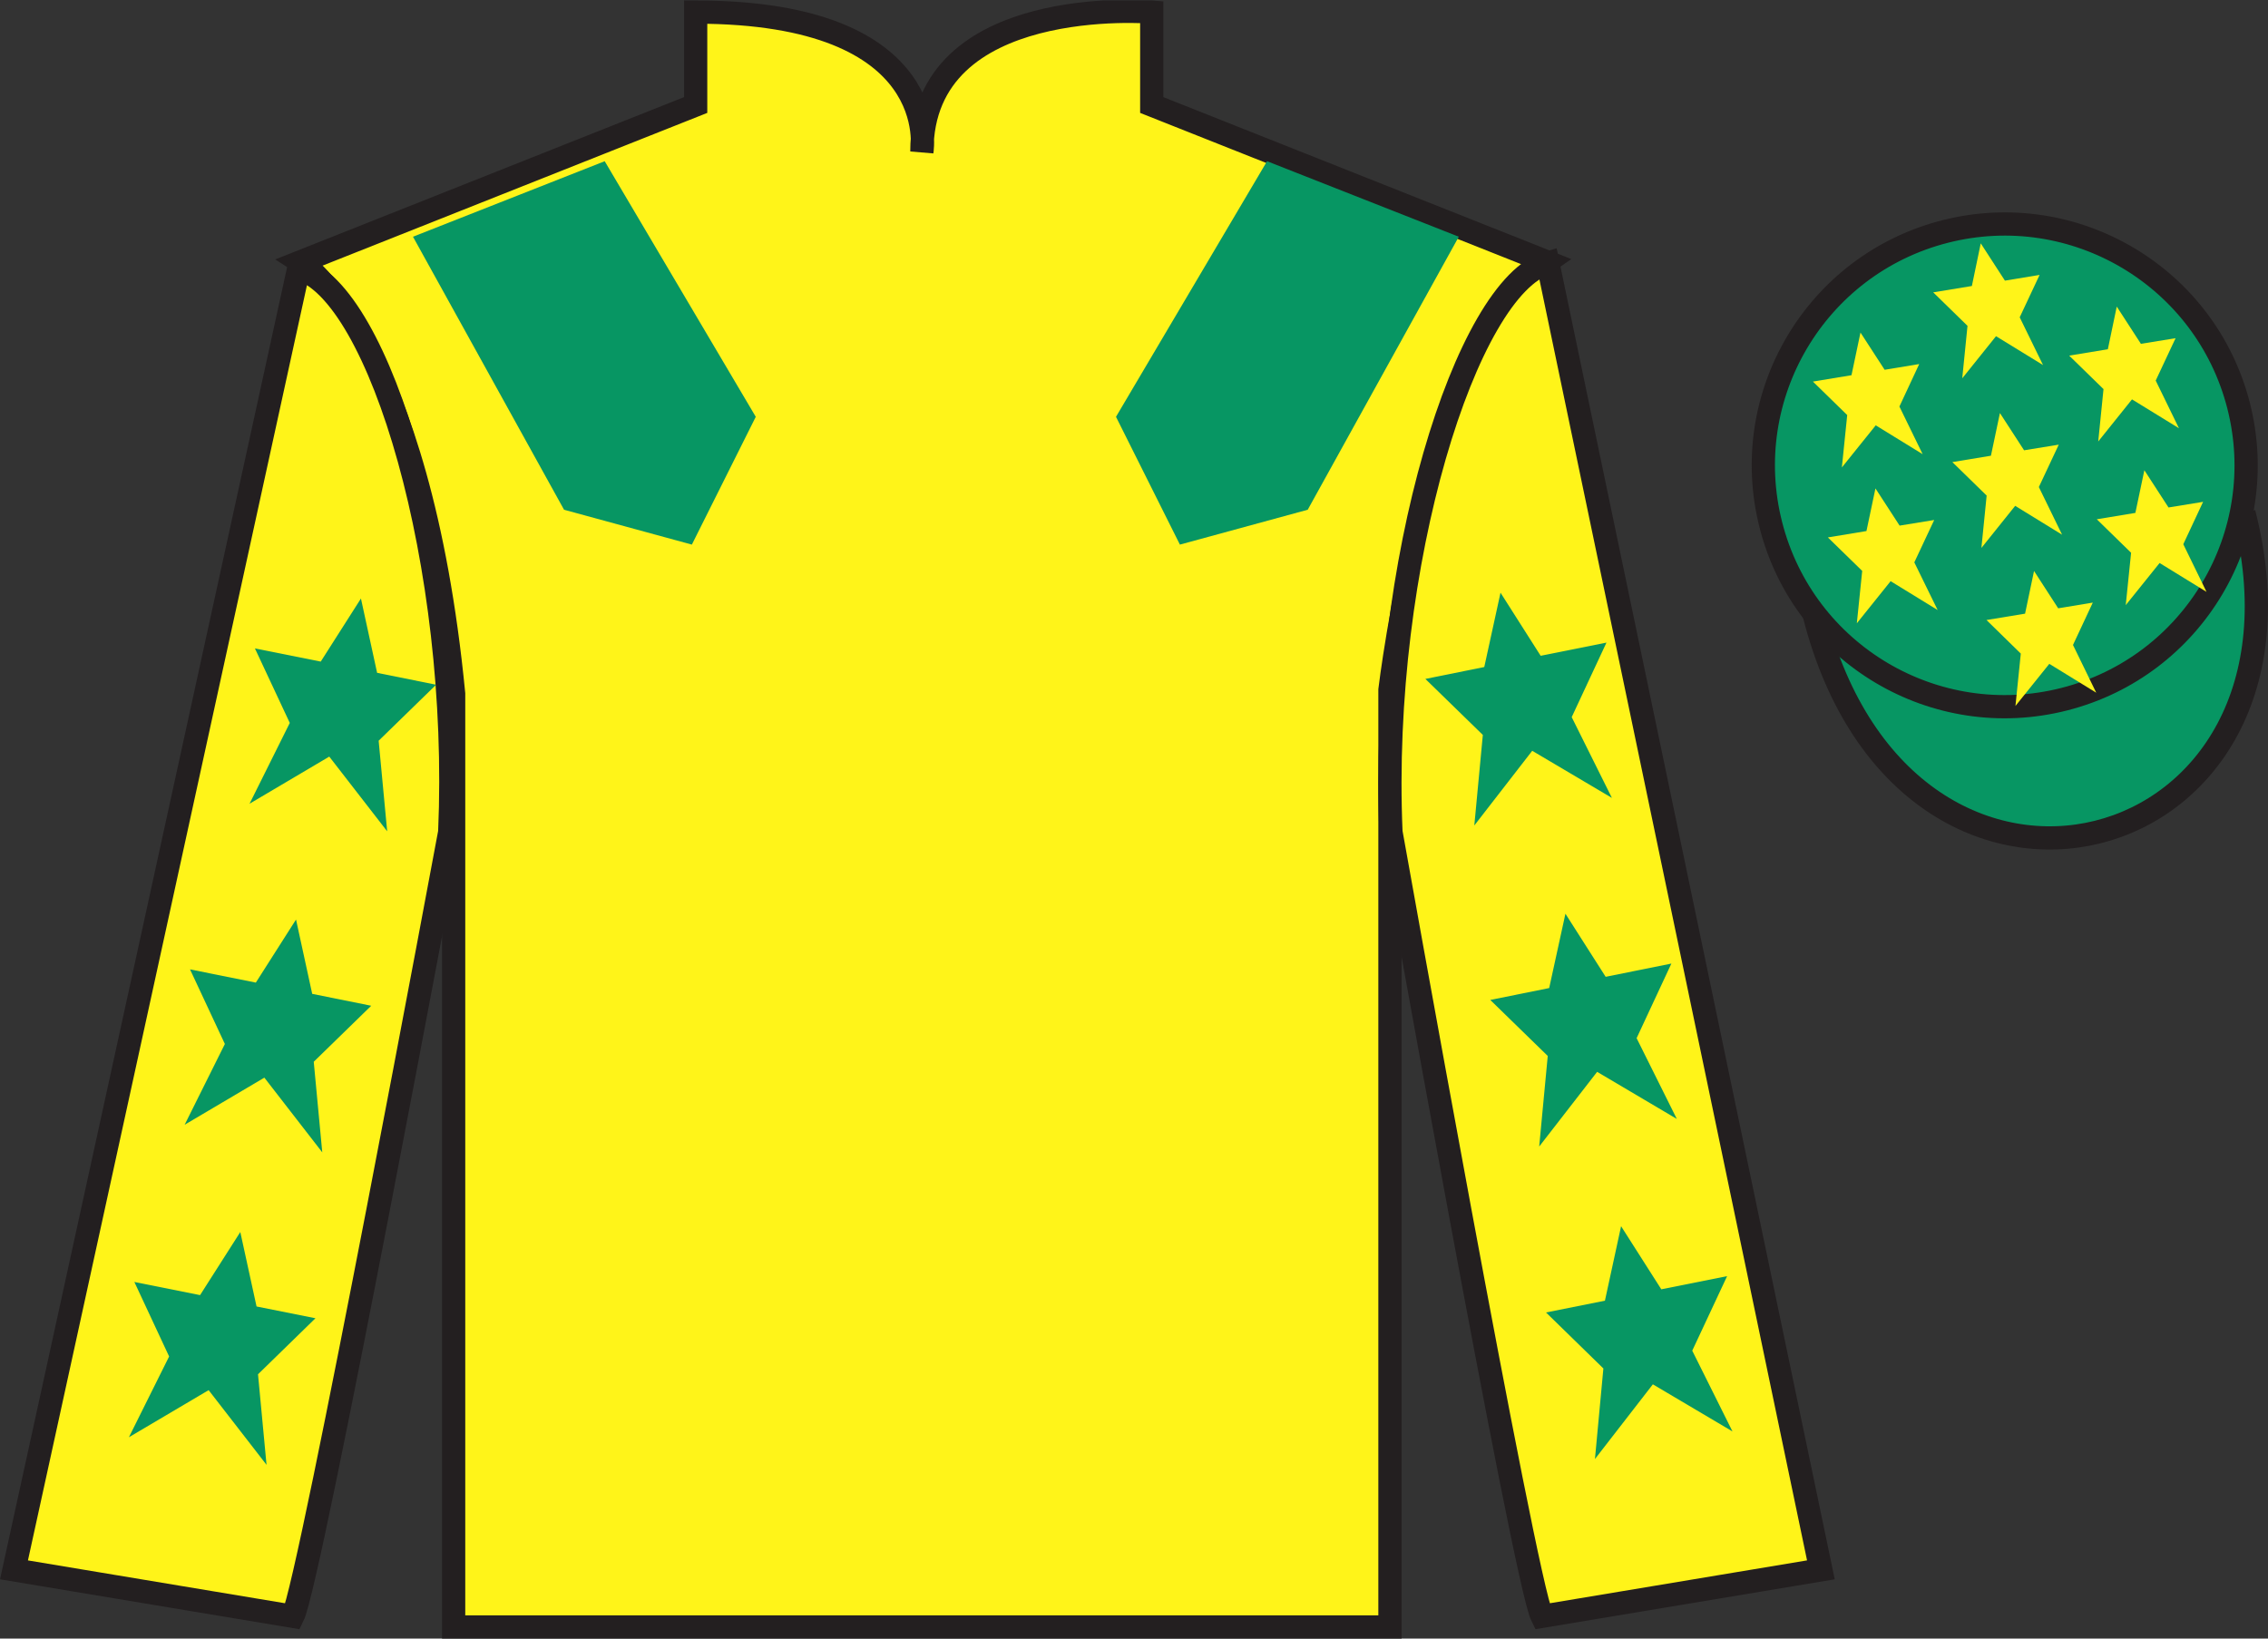 <?xml version="1.0" encoding="UTF-8"?>
<svg xmlns="http://www.w3.org/2000/svg" xmlns:xlink="http://www.w3.org/1999/xlink" width="97.59pt" height="70.52pt" viewBox="0 0 97.59 70.52" version="1.1">
<rect x="0" y="0" width="97.59" height="70.52" fill="#333333" stroke="none"/>
<defs>
<clipPath id="clip1">
  <path d="M 0 70.52 L 97.59 70.52 L 97.59 0.02 L 0 0.02 L 0 70.52 Z M 0 70.52 "/>
</clipPath>
</defs>
<g id="surface0">
<g clip-path="url(#clip1)" clip-rule="nonzero">
<path style=" stroke:none;fill-rule:nonzero;fill:rgb(100%,95.41%,10.001%);fill-opacity:1;" d="M 12.934 11.27 C 12.934 11.27 18.02 14.52 19.52 29.855 C 19.52 29.855 19.52 44.855 19.52 70.02 L 59.809 70.02 L 59.809 29.688 C 59.809 29.688 61.602 14.688 66.559 11.27 L 49.559 4.52 L 49.559 0.52 C 49.559 0.52 39.668 -0.312 39.668 6.52 C 39.668 6.52 40.684 0.52 29.934 0.52 L 29.934 4.52 L 12.934 11.27 "/>
<path style="fill:none;stroke-width:10;stroke-linecap:butt;stroke-linejoin:miter;stroke:rgb(13.73%,12.16%,12.549%);stroke-opacity:1;stroke-miterlimit:4;" d="M 129.336 592.505 C 129.336 592.505 180.195 560.005 195.195 406.645 C 195.195 406.645 195.195 256.645 195.195 5.005 L 598.086 5.005 L 598.086 408.325 C 598.086 408.325 616.016 558.325 665.586 592.505 L 495.586 660.005 L 495.586 700.005 C 495.586 700.005 396.68 708.325 396.68 640.005 C 396.68 640.005 406.836 700.005 299.336 700.005 L 299.336 660.005 L 129.336 592.505 Z M 129.336 592.505 " transform="matrix(0.1,0,0,-0.1,0,70.52)"/>
<path style=" stroke:none;fill-rule:nonzero;fill:rgb(100%,95.41%,10.001%);fill-opacity:1;" d="M 12.602 69.562 C 13.352 68.062 19.352 35.812 19.352 35.812 C 19.852 24.312 16.352 12.562 12.852 11.562 L 0.602 67.562 L 12.602 69.562 "/>
<path style="fill:none;stroke-width:10;stroke-linecap:butt;stroke-linejoin:miter;stroke:rgb(13.73%,12.16%,12.549%);stroke-opacity:1;stroke-miterlimit:4;" d="M 126.016 9.575 C 133.516 24.575 193.516 347.075 193.516 347.075 C 198.516 462.075 163.516 579.575 128.516 589.575 L 6.016 29.575 L 126.016 9.575 Z M 126.016 9.575 " transform="matrix(0.1,0,0,-0.1,0,70.52)"/>
<path style=" stroke:none;fill-rule:nonzero;fill:rgb(100%,95.41%,10.001%);fill-opacity:1;" d="M 78.352 67.562 L 66.602 11.312 C 63.102 12.312 59.352 24.312 59.852 35.812 C 59.852 35.812 65.602 68.062 66.352 69.562 L 78.352 67.562 "/>
<path style="fill:none;stroke-width:10;stroke-linecap:butt;stroke-linejoin:miter;stroke:rgb(13.73%,12.16%,12.549%);stroke-opacity:1;stroke-miterlimit:4;" d="M 783.516 29.575 L 666.016 592.075 C 631.016 582.075 593.516 462.075 598.516 347.075 C 598.516 347.075 656.016 24.575 663.516 9.575 L 783.516 29.575 Z M 783.516 29.575 " transform="matrix(0.1,0,0,-0.1,0,70.52)"/>
<path style="fill-rule:nonzero;fill:rgb(3.105%,58.819%,38.753%);fill-opacity:1;stroke-width:10;stroke-linecap:butt;stroke-linejoin:miter;stroke:rgb(13.73%,12.16%,12.549%);stroke-opacity:1;stroke-miterlimit:4;" d="M 780.703 440.473 C 820.391 284.848 1004.336 332.427 965.547 484.458 " transform="matrix(0.1,0,0,-0.1,0,70.52)"/>
<path style=" stroke:none;fill-rule:nonzero;fill:rgb(97.855%,69.792%,23.972%);fill-opacity:1;" d="M 86.691 21.719 C 87.625 21.48 88.191 20.527 87.953 19.594 C 87.715 18.66 86.762 18.098 85.828 18.336 C 84.895 18.574 84.332 19.523 84.57 20.457 C 84.809 21.391 85.758 21.957 86.691 21.719 "/>
<path style="fill:none;stroke-width:10;stroke-linecap:butt;stroke-linejoin:miter;stroke:rgb(13.73%,12.16%,12.549%);stroke-opacity:1;stroke-miterlimit:4;" d="M 866.914 488.012 C 876.25 490.395 881.914 499.927 879.531 509.262 C 877.148 518.598 867.617 524.223 858.281 521.841 C 848.945 519.458 843.32 509.966 845.703 500.63 C 848.086 491.294 857.578 485.63 866.914 488.012 Z M 866.914 488.012 " transform="matrix(0.1,0,0,-0.1,0,70.52)"/>
<path style=" stroke:none;fill-rule:nonzero;fill:rgb(3.105%,58.819%,38.753%);fill-opacity:1;" d="M 88.828 30.09 C 94.387 28.672 97.742 23.016 96.324 17.457 C 94.906 11.902 89.25 8.547 83.691 9.965 C 78.137 11.383 74.781 17.035 76.199 22.594 C 77.617 28.152 83.27 31.508 88.828 30.09 "/>
<path style="fill:none;stroke-width:10;stroke-linecap:butt;stroke-linejoin:miter;stroke:rgb(13.73%,12.16%,12.549%);stroke-opacity:1;stroke-miterlimit:4;" d="M 888.281 404.302 C 943.867 418.481 977.422 475.044 963.242 530.63 C 949.062 586.177 892.5 619.731 836.914 605.552 C 781.367 591.372 747.812 534.848 761.992 479.262 C 776.172 423.677 832.695 390.122 888.281 404.302 Z M 888.281 404.302 " transform="matrix(0.1,0,0,-0.1,0,70.52)"/>
<path style=" stroke:none;fill-rule:nonzero;fill:rgb(3.105%,58.819%,38.753%);fill-opacity:1;" d="M 17.77 10.188 L 24.27 21.938 L 29.77 23.438 L 32.52 17.938 L 26.02 6.938 L 17.77 10.188 "/>
<path style=" stroke:none;fill-rule:nonzero;fill:rgb(3.105%,58.819%,38.753%);fill-opacity:1;" d="M 62.77 10.188 L 56.27 21.938 L 50.77 23.438 L 48.02 17.938 L 54.52 6.938 L 62.77 10.188 "/>
<path style=" stroke:none;fill-rule:nonzero;fill:rgb(3.105%,58.819%,38.753%);fill-opacity:1;" d="M 12.738 39.574 L 11.008 42.289 L 8.176 41.719 L 9.676 44.93 L 7.945 48.406 L 11.375 46.379 L 13.867 49.594 L 13.5 45.695 L 15.973 43.285 L 13.434 42.773 L 12.738 39.574 "/>
<path style=" stroke:none;fill-rule:nonzero;fill:rgb(3.105%,58.819%,38.753%);fill-opacity:1;" d="M 10.34 53.023 L 8.609 55.738 L 5.781 55.172 L 7.277 58.379 L 5.547 61.855 L 8.977 59.828 L 11.469 63.043 L 11.102 59.145 L 13.574 56.734 L 11.039 56.227 L 10.34 53.023 "/>
<path style=" stroke:none;fill-rule:nonzero;fill:rgb(3.105%,58.819%,38.753%);fill-opacity:1;" d="M 15.531 25.758 L 13.801 28.473 L 10.969 27.906 L 12.469 31.113 L 10.738 34.59 L 14.168 32.562 L 16.66 35.777 L 16.293 31.879 L 18.766 29.469 L 16.227 28.957 L 15.531 25.758 "/>
<path style=" stroke:none;fill-rule:nonzero;fill:rgb(3.105%,58.819%,38.753%);fill-opacity:1;" d="M 67.359 39.324 L 69.09 42.039 L 71.918 41.469 L 70.422 44.68 L 72.152 48.156 L 68.723 46.129 L 66.23 49.344 L 66.598 45.445 L 64.125 43.035 L 66.66 42.523 L 67.359 39.324 "/>
<path style=" stroke:none;fill-rule:nonzero;fill:rgb(3.105%,58.819%,38.753%);fill-opacity:1;" d="M 69.754 52.773 L 71.484 55.488 L 74.316 54.922 L 72.816 58.129 L 74.547 61.605 L 71.121 59.578 L 68.629 62.793 L 68.992 58.895 L 66.523 56.484 L 69.059 55.977 L 69.754 52.773 "/>
<path style=" stroke:none;fill-rule:nonzero;fill:rgb(3.105%,58.819%,38.753%);fill-opacity:1;" d="M 64.566 25.508 L 66.293 28.223 L 69.125 27.656 L 67.629 30.863 L 69.359 34.34 L 65.93 32.312 L 63.438 35.527 L 63.805 31.629 L 61.332 29.219 L 63.867 28.707 L 64.566 25.508 "/>
<path style=" stroke:none;fill-rule:nonzero;fill:rgb(100%,95.41%,10.001%);fill-opacity:1;" d="M 87.523 24.574 L 87.137 26.41 L 85.477 26.684 L 86.953 28.129 L 86.723 30.383 L 88.18 28.57 L 90.199 29.812 L 89.199 27.758 L 90.051 25.934 L 88.562 26.18 L 87.523 24.574 "/>
<path style=" stroke:none;fill-rule:nonzero;fill:rgb(100%,95.41%,10.001%);fill-opacity:1;" d="M 91.082 13.195 L 90.699 15.031 L 89.035 15.305 L 90.512 16.746 L 90.285 19 L 91.738 17.188 L 93.758 18.43 L 92.758 16.379 L 93.613 14.555 L 92.121 14.797 L 91.082 13.195 "/>
<path style=" stroke:none;fill-rule:nonzero;fill:rgb(100%,95.41%,10.001%);fill-opacity:1;" d="M 92.27 20.238 L 91.883 22.074 L 90.223 22.348 L 91.699 23.789 L 91.469 26.043 L 92.926 24.23 L 94.945 25.473 L 93.945 23.422 L 94.797 21.598 L 93.309 21.84 L 92.27 20.238 "/>
<path style=" stroke:none;fill-rule:nonzero;fill:rgb(100%,95.41%,10.001%);fill-opacity:1;" d="M 80.055 14.312 L 79.668 16.148 L 78.008 16.422 L 79.484 17.863 L 79.254 20.117 L 80.711 18.305 L 82.73 19.547 L 81.73 17.496 L 82.582 15.668 L 81.094 15.914 L 80.055 14.312 "/>
<path style=" stroke:none;fill-rule:nonzero;fill:rgb(100%,95.41%,10.001%);fill-opacity:1;" d="M 86.055 17.777 L 85.668 19.613 L 84.008 19.887 L 85.484 21.328 L 85.258 23.582 L 86.711 21.77 L 88.73 23.012 L 87.73 20.961 L 88.586 19.137 L 87.094 19.379 L 86.055 17.777 "/>
<path style=" stroke:none;fill-rule:nonzero;fill:rgb(100%,95.41%,10.001%);fill-opacity:1;" d="M 80.699 21.02 L 80.312 22.855 L 78.652 23.129 L 80.129 24.57 L 79.898 26.824 L 81.352 25.012 L 83.375 26.254 L 82.371 24.203 L 83.227 22.379 L 81.738 22.621 L 80.699 21.02 "/>
<path style=" stroke:none;fill-rule:nonzero;fill:rgb(100%,95.41%,10.001%);fill-opacity:1;" d="M 85.23 10.473 L 84.848 12.309 L 83.184 12.582 L 84.66 14.023 L 84.434 16.281 L 85.887 14.469 L 87.91 15.711 L 86.906 13.656 L 87.762 11.832 L 86.27 12.078 L 85.23 10.473 "/>
</g>
</g>
</svg>
